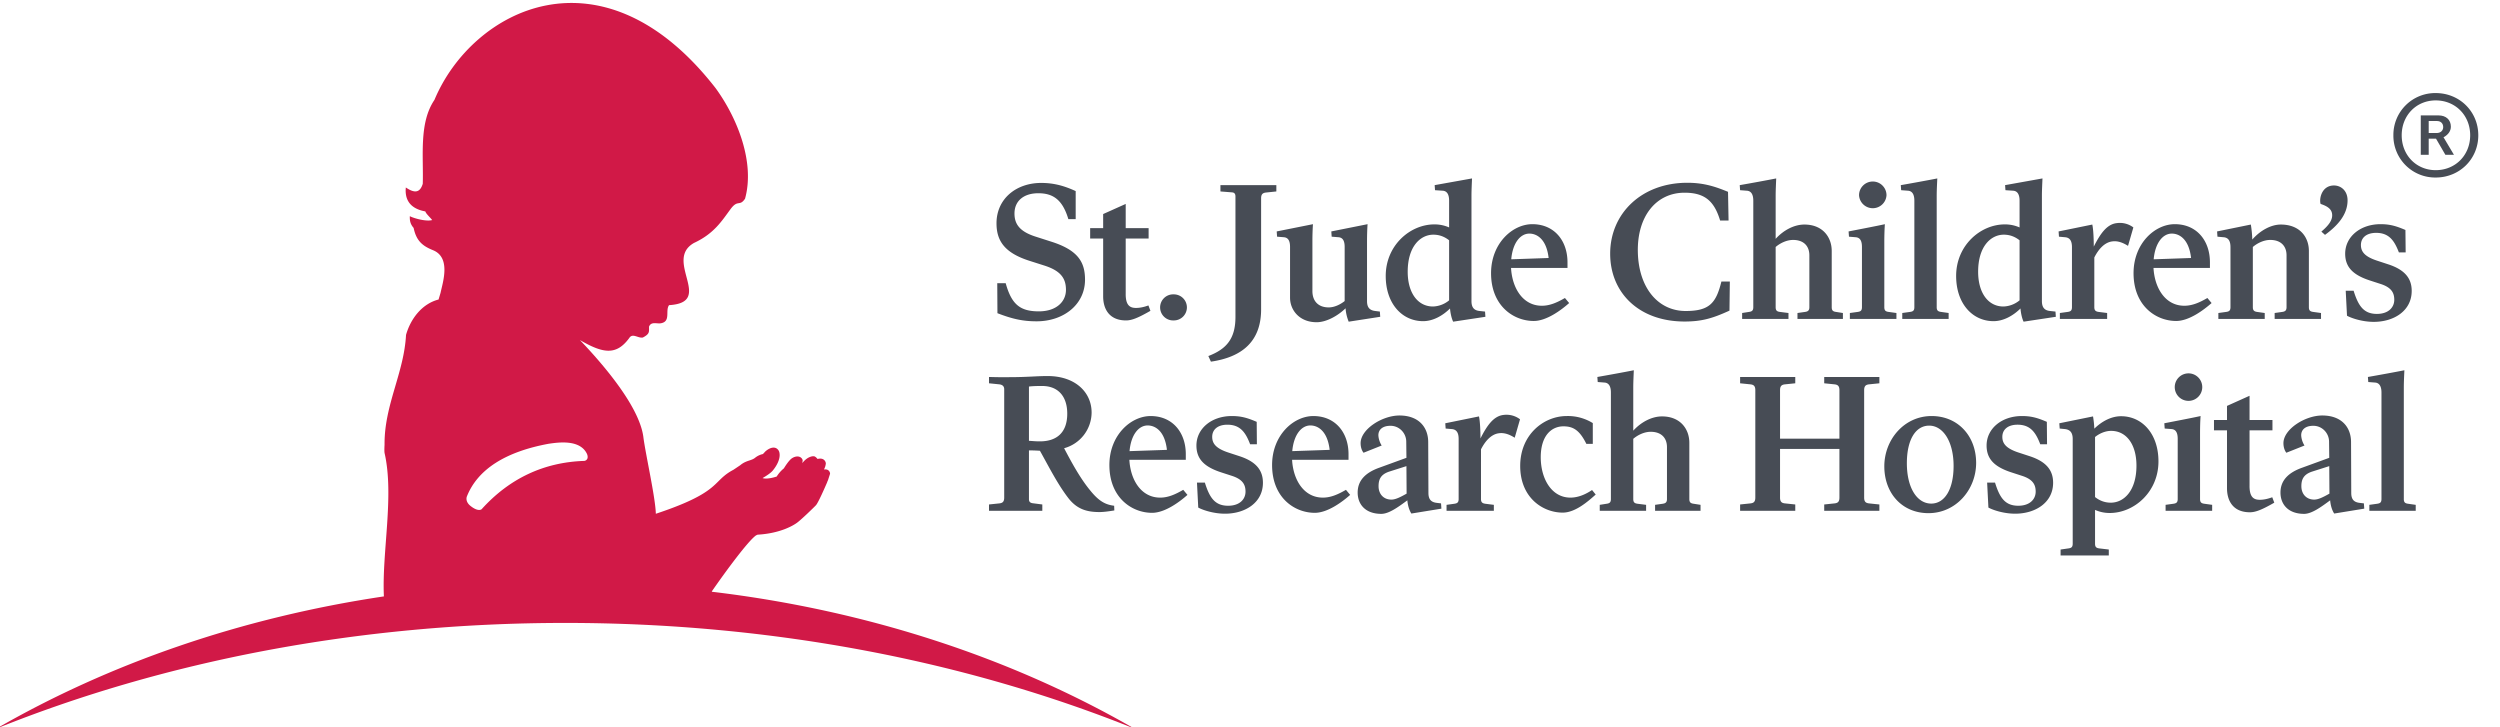 <?xml version="1.0" encoding="UTF-8"?> <svg xmlns="http://www.w3.org/2000/svg" width="110" height="32"><g fill-rule="nonzero" fill="none"><path d="M31.329 26.038l-.011-.015c.679-.979 1.613-2.234 1.948-2.467l.067-.03c1.01-.059 1.576-.41 1.726-.518.191-.136.749-.678.842-.777.096-.102.385-.757.503-1.033l-.013.023.047-.109.008-.029.077-.238a.2.2 0 0 0-.105-.17.277.277 0 0 0-.162-.017l.005-.015a.676.676 0 0 0 .075-.244v-.017a.23.23 0 0 0-.118-.174c-.067-.037-.156-.035-.248-.014a.385.385 0 0 0-.109-.102c-.019-.014-.13-.053-.334.071a.898.898 0 0 0-.224.213l.015-.126a.217.217 0 0 0-.137-.149c-.097-.036-.22-.013-.338.065-.129.087-.303.36-.352.441a1.488 1.488 0 0 0-.317.361c-.33.106-.535.1-.621.067.201-.116.359-.226.446-.327.195-.236.306-.483.306-.685a.555.555 0 0 0-.009-.1.283.283 0 0 0-.142-.201c-.198-.099-.435.101-.48.143-.003.005-.069.074-.105.113a.822.822 0 0 0-.335.156c-.073.064-.16.093-.261.127-.122.04-.259.089-.394.202l-.011.009.01-.007-.309.207c-.312.163-.478.328-.655.502-.35.348-.79.78-2.757 1.432-.017-.721-.461-2.656-.551-3.396-.182-1.308-1.699-3.108-2.789-4.247 1.029.598 1.604.682 2.17-.089.149-.234.385.018.599-.023.311-.162.271-.249.271-.475.091-.241.336-.122.517-.151.458-.076.186-.556.365-.798 2.015-.12-.257-1.971 1.099-2.738.883-.412 1.216-.96 1.609-1.491.325-.437.392-.095.635-.455.439-1.578-.319-3.524-1.295-4.864-4.999-6.425-10.707-3.463-12.371.517-.688 1.012-.475 2.482-.514 3.692-.13.42-.382.409-.745.161-.082.833.569.999.858 1.054.031.107.221.269.301.38-.261.075-.805-.075-.983-.171-.007.189.016.344.168.517.12.594.422.805.852.98.802.325.426 1.424.332 1.876-.029.099-.06.199-.087.294-.74.19-1.235.861-1.432 1.557-.09 1.687-.961 3.088-.945 4.834 0 0-.016.256 0 .36.432 1.889-.121 4.365-.029 6.312-6.303.94-12.1 2.964-17.044 5.814 7.332-2.949 15.887-4.647 25.029-4.647 9.143 0 17.697 1.698 25.028 4.647-5.342-3.079-11.68-5.196-18.576-6.018m-5.482-5.867a.169.169 0 0 1-.139.109c-1.775.057-3.295.772-4.516 2.125 0 0-.137.133-.482-.138-.265-.206-.167-.423-.167-.423.47-1.184 1.683-1.965 3.6-2.319l.056-.008c.392-.054 1.306-.18 1.617.433 0 0 .066.118.031.221" fill="#D11947"></path><path d="M49.031 22.46l-.008-.207c-.387-.048-.669-.199-1.049-.668-.451-.542-.847-1.281-1.153-1.863a1.641 1.641 0 0 0 1.21-1.568c0-.892-.717-1.608-1.936-1.608-.483 0-.902.049-1.66.049-.282.007-.613 0-.919-.008v.278l.459.047c.129.017.21.081.21.215v4.768c0 .191-.081.238-.21.254l-.459.048v.279h2.346v-.279l-.427-.055c-.105-.016-.161-.064-.161-.175v-2.15c.176 0 .363.009.483.017.379.676.766 1.449 1.234 2.061.395.525.854.636 1.387.636.202 0 .451-.039.653-.071zm-3.298-3.04c-.169 0-.314-.016-.459-.024v-2.388c.201-.024.41-.024.588-.024.67 0 1.097.43 1.097 1.218 0 .844-.477 1.226-1.226 1.218zm6.515 2.355l-.186-.223c-.33.192-.653.343-1.015.343-.831 0-1.307-.772-1.355-1.664h2.483v-.246c0-.963-.588-1.679-1.547-1.679-.872 0-1.815.843-1.815 2.156 0 1.433.984 2.102 1.879 2.102.573 0 1.226-.494 1.556-.789zm-1.75-3.055c.315 0 .751.223.847 1.074l-1.645.056c.064-.724.403-1.13.798-1.13zm5.071 2.522c0-.549-.298-.93-1.032-1.17l-.507-.166c-.549-.184-.693-.406-.693-.685 0-.318.241-.534.668-.534.573 0 .807.351 1 .86h.298l-.008-.986c-.411-.176-.685-.255-1.096-.255-.895 0-1.556.556-1.556 1.297 0 .589.338.94 1.104 1.186l.443.144c.501.158.613.405.613.699 0 .335-.257.621-.765.621-.573 0-.815-.342-1.024-1.019h-.347l.056 1.099c.201.111.678.27 1.178.27.887 0 1.668-.485 1.668-1.361zm3.838.533l-.185-.223c-.331.192-.654.343-1.016.343-.831 0-1.306-.772-1.354-1.664h2.483v-.246c0-.963-.588-1.679-1.548-1.679-.871 0-1.815.843-1.815 2.156 0 1.433.984 2.102 1.88 2.102.571 0 1.225-.494 1.555-.789zm-1.749-3.055c.314 0 .749.223.847 1.074l-1.645.056c.064-.724.403-1.13.798-1.13zm4.442 3.876l1.322-.215-.016-.232-.192-.023c-.259-.032-.363-.167-.363-.438l-.01-2.237c0-.636-.402-1.169-1.265-1.169-.759 0-1.709.604-1.709 1.218 0 .151.04.31.129.421l.798-.318a.955.955 0 0 1-.145-.438c-.008-.239.161-.43.533-.43.394 0 .693.327.693.701l.008.708-1.202.438c-.596.215-.944.557-.944 1.09 0 .518.339.938 1.04.938.347 0 .775-.324 1.146-.595.016.198.073.421.177.581zm-1.443-1.202c0-.279.08-.517.475-.645l.751-.239.008 1.21c-.283.16-.493.263-.669.263-.347 0-.565-.247-.565-.589zm5.072.819l-.371-.047c-.114-.017-.194-.048-.194-.207V19.77c.17-.334.436-.669.799-.708.249-.032.483.071.684.198l.234-.811a.988.988 0 0 0-.725-.192c-.444.049-.734.478-1.016 1.035 0-.318-.016-.748-.065-.97l-1.483.302.016.232.266.023c.218.015.306.167.306.438v2.642c0 .159-.073.19-.193.207l-.339.047v.263h2.081v-.263zm2.064-2.093c0-.947.468-1.361 1-1.361.426 0 .709.167 1.007.772h.283v-.915a2.08 2.08 0 0 0-1.153-.31c-.991 0-2.041.803-2.041 2.196 0 1.409 1.008 2.053 1.871 2.053.565 0 1.137-.516 1.451-.795l-.161-.199c-.282.191-.612.334-.951.334-.838 0-1.306-.843-1.306-1.775zm4.636 2.093l-.371-.047c-.121-.017-.194-.048-.194-.207v-2.65c.194-.168.484-.31.766-.31.476 0 .717.278.717.676v2.284c0 .159-.08.19-.193.207l-.33.047v.263h2v-.263l-.299-.047c-.121-.017-.194-.048-.194-.207v-2.476c0-.612-.403-1.161-1.201-1.161-.452 0-.919.247-1.266.628v-1.87c0-.295.016-.565.024-.789-.314.065-1.273.239-1.604.296l.016.222.306.024c.178.016.274.16.274.439v4.687c0 .159-.072.19-.193.207l-.298.047v.263h2.04v-.263zm6.563-.016l-.459-.048c-.13-.016-.211-.063-.211-.254v-2.141h2.613v2.141c0 .191-.08.238-.21.254l-.459.048v.279h2.427v-.279l-.46-.048c-.129-.016-.21-.063-.21-.254v-4.727c0-.192.081-.239.21-.256l.46-.047v-.278h-2.427v.278l.459.047c.13.017.21.064.21.256v2.133h-2.613v-2.133c0-.192.081-.239.211-.256l.459-.047v-.278h-2.427v.278l.459.047c.129.017.21.064.21.256v4.727c0 .191-.081.238-.21.254l-.459.048v.279h2.427v-.279zm3.918-1.679c0 1.186.782 2.061 1.943 2.061 1.21 0 2.097-1.035 2.097-2.212 0-1.178-.799-2.061-1.959-2.061-1.211 0-2.081 1.043-2.081 2.212zm3.048-.016c0 1.05-.404 1.656-.983 1.656-.621 0-1.073-.685-1.073-1.775 0-1.043.388-1.655.983-1.655.605 0 1.073.692 1.073 1.774zm4.379.74c0-.549-.298-.93-1.033-1.17l-.507-.166c-.549-.184-.694-.406-.694-.685 0-.318.241-.534.669-.534.572 0 .806.351.999.86h.299l-.009-.986c-.411-.176-.684-.255-1.096-.255-.894 0-1.555.556-1.555 1.297 0 .589.338.94 1.104 1.186l.443.144c.501.158.613.405.613.699 0 .335-.258.621-.766.621-.573 0-.815-.342-1.023-1.019h-.347l.056 1.099c.201.111.677.27 1.178.27.886 0 1.669-.485 1.669-1.361zm2.45 2.937l-.411-.048c-.122-.016-.194-.047-.194-.207v-1.488c.202.088.411.136.645.136 1.081 0 2.145-.931 2.145-2.268 0-1.226-.725-1.99-1.645-1.99-.443 0-.862.238-1.177.548a4.173 4.173 0 0 0-.057-.54l-1.483.302.016.232.226.023c.242.024.347.167.347.438v4.607c0 .16-.072.191-.195.207l-.338.048v.263h2.121v-.263zm.105-5.22c.669 0 1.112.596 1.112 1.527 0 1.122-.563 1.632-1.128 1.632-.266 0-.492-.088-.694-.247v-2.642c.186-.151.444-.27.71-.27zm4.007-1.926a.605.605 0 0 0-1.21 0 .605.605 0 0 0 1.21 0zm.436 5.443v-.263l-.339-.047c-.121-.017-.194-.048-.194-.207v-2.873c0-.287.007-.558.024-.78-.314.071-1.273.255-1.596.318l.016.232.299.023c.201.015.274.175.274.43v2.65c0 .159-.073.19-.193.207l-.34.047v.263h2.049zm2.733-.358l-.089-.238c-.194.07-.37.111-.549.111-.258 0-.459-.104-.45-.637v-2.419h1.008v-.454H98.98v-1.067l-.992.446v.621h-.573v.454h.573v2.546c0 .534.25 1.059 1.008 1.059.25 0 .531-.112 1.072-.422zm2.637.478l1.322-.215-.016-.232-.194-.023c-.258-.032-.362-.167-.362-.438l-.009-2.237c0-.636-.402-1.169-1.266-1.169-.758 0-1.709.604-1.709 1.218 0 .151.04.31.128.421l.799-.318a.944.944 0 0 1-.145-.438c-.008-.239.161-.43.532-.43.395 0 .694.327.694.701l.008.708-1.201.438c-.597.215-.945.557-.945 1.09 0 .518.339.938 1.04.938.348 0 .775-.324 1.146-.595.016.198.072.421.178.581zm-1.445-1.202c0-.279.081-.517.477-.645l.75-.239.008 1.21c-.283.16-.492.263-.67.263-.346 0-.565-.247-.565-.589zm4.508.565V17.08c0-.295.016-.565.025-.789-.315.065-1.275.239-1.605.296l.016.222.306.024c.177.016.275.16.275.439v4.687c0 .159-.073.19-.195.207l-.338.047v.263h2.04v-.263l-.33-.047c-.122-.017-.194-.048-.194-.207zM47.741 12.307c0-.763-.298-1.289-1.451-1.663l-.742-.238c-.686-.223-.911-.55-.911-1.011 0-.557.411-.892 1.048-.892s1.064.271 1.322 1.138h.323V8.408c-.485-.223-.944-.359-1.516-.359-1.113 0-1.968.708-1.968 1.776 0 .772.355 1.304 1.46 1.654l.653.208c.717.231.943.565.943 1.067 0 .517-.419.946-1.193.946-.822 0-1.201-.303-1.459-1.24h-.371l.008 1.321c.677.262 1.137.357 1.725.357 1.177 0 2.129-.732 2.129-1.831zm2.878 1.369l-.089-.237c-.192.071-.371.11-.547.11-.258 0-.461-.104-.452-.637v-2.418h1.008v-.455h-1.008V8.973l-.992.445v.621h-.572v.455h.572v2.546c0 .533.25 1.059 1.008 1.059.25 0 .532-.112 1.072-.423zm1.605-.15a.575.575 0 0 0-.581-.574.574.574 0 1 0 0 1.147.575.575 0 0 0 .581-.573zm3.265-4.8c0-.191.08-.238.217-.255l.453-.047v-.278h-2.46v.278l.508.04c.105.007.153.063.153.183v5.3c0 .963-.403 1.417-1.193 1.719l.113.247c1.371-.199 2.209-.891 2.209-2.3V8.726zm3.854 5.428l1.387-.215-.016-.23-.202-.025c-.257-.031-.363-.166-.363-.437v-2.603c0-.287.008-.556.024-.78l-1.595.319.015.231.299.024c.201.016.273.174.273.429v2.38c-.201.159-.459.279-.701.279-.476 0-.718-.295-.718-.717v-2.165c0-.287.008-.556.024-.78l-1.595.319.016.231.297.024c.202.016.274.174.274.429v2.229c0 .549.412 1.082 1.17 1.082.419 0 .919-.27 1.273-.613a1.9 1.9 0 0 0 .138.589zm6.015-.215l-.016-.23-.234-.025c-.258-.024-.363-.166-.363-.437V8.638c0-.294.016-.565.024-.787l-1.644.295.016.223.346.023c.178.016.274.159.274.438v1.177a1.595 1.595 0 0 0-.645-.134c-1.08 0-2.144.931-2.144 2.268 0 1.225.725 1.99 1.645 1.99.443 0 .87-.247 1.184-.558.016.199.065.43.138.581l1.419-.215zm-3.419-1.982c0-1.122.565-1.631 1.129-1.631.266 0 .491.088.693.247v2.642a1.164 1.164 0 0 1-.709.271c-.669 0-1.113-.597-1.113-1.529zm7.104 1.377l-.186-.222c-.331.191-.653.341-1.016.341-.831 0-1.306-.771-1.355-1.663h2.484v-.246c0-.963-.589-1.68-1.548-1.68-.871 0-1.815.844-1.815 2.157 0 1.432.984 2.102 1.879 2.102.573 0 1.227-.495 1.557-.789zm-1.75-3.056c.314 0 .75.223.847 1.074l-1.645.057c.064-.725.402-1.131.798-1.131zm8.804 3.39l.016-1.281h-.371c-.234.955-.532 1.297-1.572 1.297-1.209 0-2.072-1.011-2.105-2.602-.031-1.576.815-2.603 2.057-2.603.886 0 1.306.367 1.564 1.226h.371l-.024-1.265c-.509-.207-1.025-.398-1.79-.398-2.015 0-3.395 1.353-3.395 3.12 0 1.727 1.274 2.985 3.274 2.985.765 0 1.241-.144 1.975-.479zm2.596.104l-.37-.047c-.122-.016-.194-.049-.194-.207v-2.651c.194-.167.483-.31.766-.31.476 0 .717.278.717.676v2.285c0 .158-.08.191-.193.207l-.33.047v.262h1.999v-.262l-.298-.047c-.12-.016-.194-.049-.194-.207v-2.476c0-.612-.403-1.162-1.201-1.162-.452 0-.919.247-1.266.629V8.638c0-.294.016-.565.024-.787a81.13 81.13 0 0 1-1.605.295l.016.223.307.023c.177.016.274.159.274.438v4.688c0 .158-.073.191-.193.207l-.298.047v.262h2.039v-.262zm4.313-5.181a.604.604 0 0 0-1.208 0 .605.605 0 0 0 1.208 0zm.437 5.443v-.262l-.338-.047c-.123-.016-.195-.049-.195-.207v-2.874c0-.287.009-.556.024-.78-.314.072-1.274.255-1.596.319l.017.231.297.024c.202.016.274.174.274.429v2.651c0 .158-.072.191-.193.207l-.339.047v.262h2.049zm1.772-.516v-4.88c0-.294.017-.565.026-.787-.315.064-1.275.239-1.606.295l.016.223.308.023c.176.016.273.159.273.438v4.688c0 .158-.072.191-.192.207l-.34.047v.262h2.04v-.262l-.33-.047c-.121-.016-.195-.049-.195-.207zm5.242.421l-.016-.23-.234-.025c-.257-.024-.363-.166-.363-.437V8.638c0-.294.017-.565.025-.787l-1.645.295.016.223.347.023c.176.016.274.159.274.438v1.177a1.6 1.6 0 0 0-.646-.134c-1.081 0-2.145.931-2.145 2.268 0 1.225.727 1.99 1.645 1.99.444 0 .872-.247 1.186-.558.017.199.064.43.137.581l1.419-.215zm-3.419-1.982c0-1.122.564-1.631 1.13-1.631.265 0 .491.088.693.247v2.642a1.17 1.17 0 0 1-.711.271c-.669 0-1.112-.597-1.112-1.529zm5.676 1.815l-.37-.047c-.114-.016-.194-.049-.194-.207v-2.189c.169-.335.436-.669.799-.708.249-.033.483.071.684.197l.235-.811a.984.984 0 0 0-.727-.19c-.443.047-.733.477-1.015 1.034 0-.318-.016-.748-.065-.971l-1.483.303.016.231.266.024c.218.016.306.167.306.437v2.643c0 .158-.073.191-.193.207l-.339.047v.262h2.08v-.262zm4.596-.438l-.185-.222c-.33.191-.653.341-1.016.341-.83 0-1.307-.771-1.355-1.663h2.483v-.246c0-.963-.588-1.68-1.547-1.68-.872 0-1.814.844-1.814 2.157 0 1.432.983 2.102 1.877 2.102.574 0 1.226-.495 1.557-.789zm-1.75-3.056c.316 0 .751.223.847 1.074l-1.645.057c.065-.725.404-1.131.798-1.131zm4.088 3.494l-.331-.047c-.112-.016-.192-.049-.192-.207v-2.651c.192-.167.483-.31.765-.31.476 0 .718.278.718.676v2.285c0 .158-.08.191-.192.207l-.331.047v.262h2.04v-.262l-.34-.047c-.121-.016-.194-.049-.194-.207v-2.476c0-.612-.403-1.162-1.234-1.162-.435 0-.909.263-1.257.661a4.79 4.79 0 0 0-.063-.661l-1.485.303.016.231.266.024c.218.016.307.167.307.437v2.643c0 .158-.072.191-.194.207l-.339.047v.262h2.04v-.262zm2.968-4.297c0 .247-.186.469-.476.716l.16.143c.557-.406.993-.892.993-1.52 0-.422-.29-.653-.597-.653-.548 0-.661.596-.589.812.306.103.509.231.509.502zm3.499 3.326c0-.549-.299-.931-1.032-1.17l-.508-.167c-.548-.183-.694-.405-.694-.684 0-.319.242-.534.67-.534.572 0 .805.351 1 .859h.298l-.01-.986c-.411-.175-.684-.255-1.095-.255-.895 0-1.556.557-1.556 1.298 0 .589.339.939 1.105 1.185l.443.144c.5.158.612.406.612.7 0 .335-.258.621-.764.621-.574 0-.816-.342-1.025-1.019h-.347l.056 1.099c.202.111.677.27 1.178.27.887 0 1.669-.486 1.669-1.361zM107.172 4.095a1.84 1.84 0 0 0-1.863 1.858 1.84 1.84 0 0 0 1.863 1.858c1.05 0 1.873-.815 1.873-1.858 0-1.043-.823-1.858-1.873-1.858m0 3.392c-.854 0-1.497-.659-1.497-1.534 0-.876.643-1.535 1.497-1.535.865 0 1.516.659 1.516 1.535 0 .875-.651 1.534-1.516 1.534" fill="#474C55"></path><path d="M107.535 6.027c.192-.104.303-.27.303-.452 0-.303-.212-.497-.543-.497h-.781V6.81h.349V6.1h.321l.412.71h.377l-.459-.772.021-.011zm-.324-.174h-.348v-.528h.366c.165 0 .272.106.272.268 0 .129-.09.26-.29.26z" fill="#474C55"></path></g></svg> 